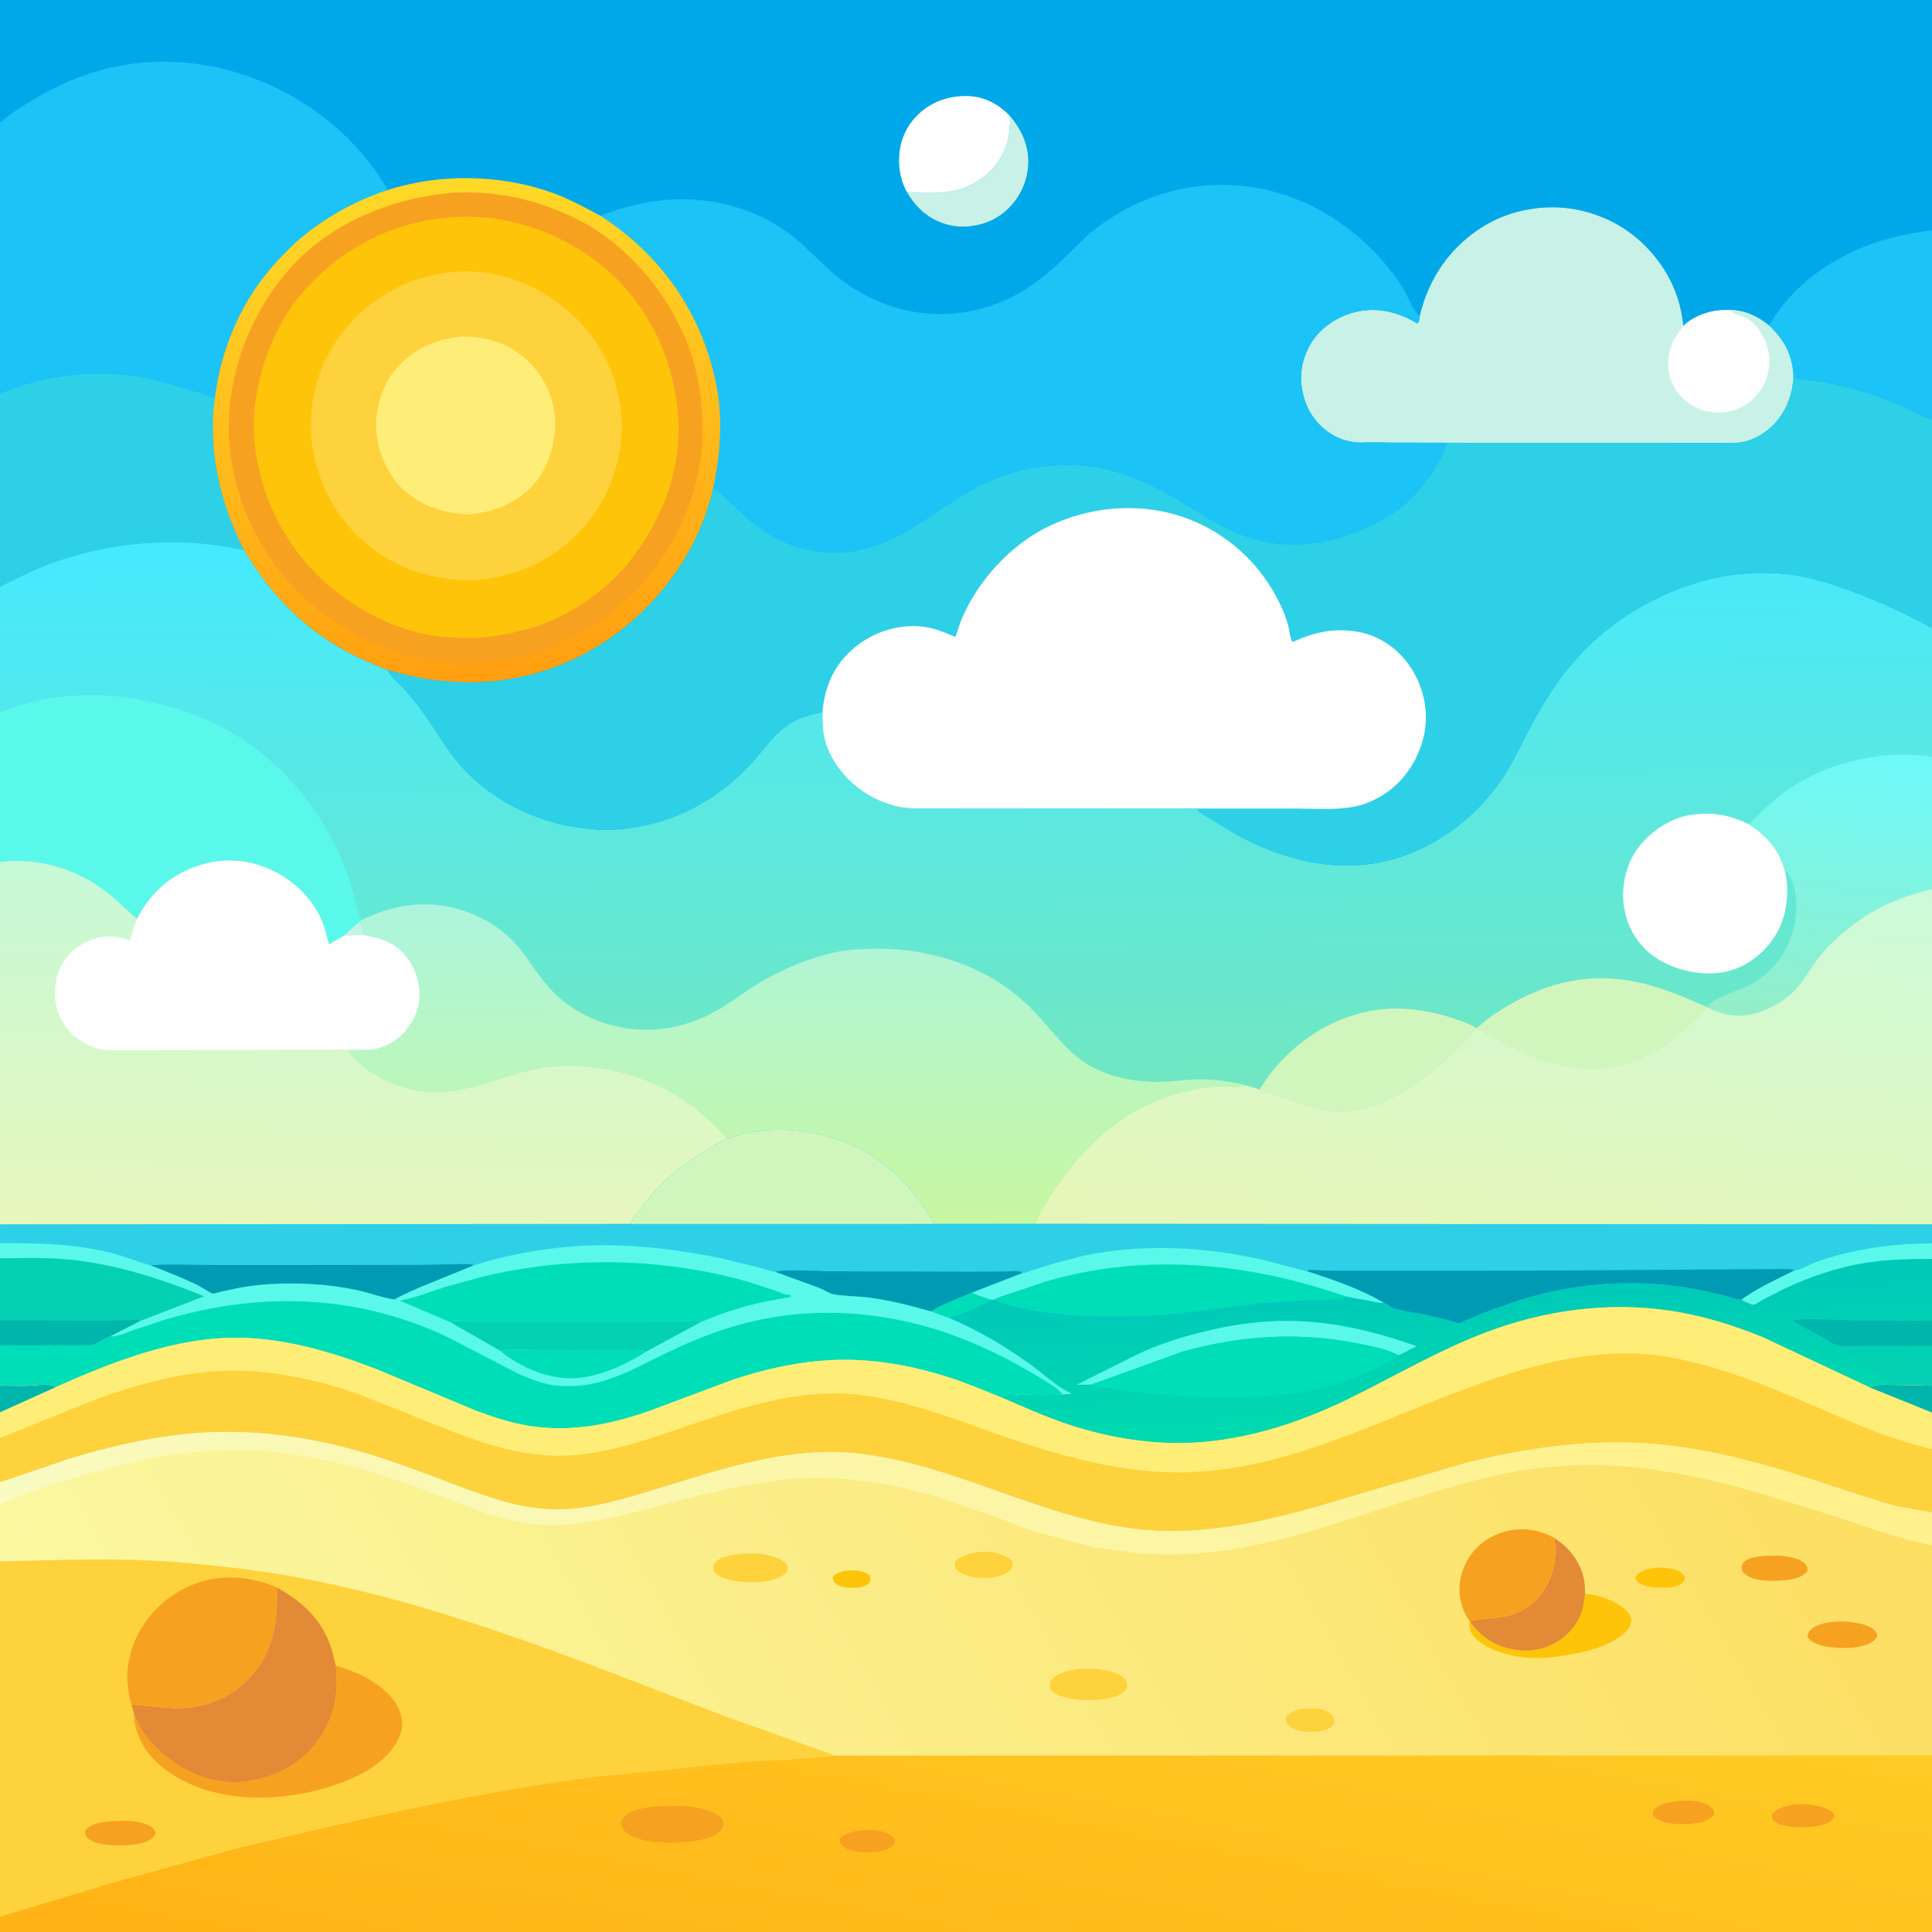 <svg version="1.1" xmlns="http://www.w3.org/2000/svg" style="display: block;" viewBox="0 0 2048 2048" width="1024" height="1024">
<rect x="0" y="0" width="2048" height="2048" fill="#333333" stroke="none"/>
<defs>
	<linearGradient id="Gradient1" gradientUnits="userSpaceOnUse" x1="1030.52" y1="1156.76" x2="1021.2" y2="562.661">
		<stop class="stop0" offset="0" stop-opacity="1" stop-color="rgb(113,231,193)"/>
		<stop class="stop1" offset="1" stop-opacity="1" stop-color="rgb(69,233,255)"/>
	</linearGradient>
	<linearGradient id="Gradient2" gradientUnits="userSpaceOnUse" x1="1920.31" y1="1084.86" x2="1954.99" y2="791.935">
		<stop class="stop0" offset="0" stop-opacity="1" stop-color="rgb(148,238,199)"/>
		<stop class="stop1" offset="1" stop-opacity="1" stop-color="rgb(108,249,250)"/>
	</linearGradient>
	<linearGradient id="Gradient3" gradientUnits="userSpaceOnUse" x1="841.844" y1="1297.06" x2="839.073" y2="956.75">
		<stop class="stop0" offset="0" stop-opacity="1" stop-color="rgb(200,247,161)"/>
		<stop class="stop1" offset="1" stop-opacity="1" stop-color="rgb(172,245,221)"/>
	</linearGradient>
	<linearGradient id="Gradient4" gradientUnits="userSpaceOnUse" x1="1569.45" y1="1338.33" x2="1609.58" y2="903.627">
		<stop class="stop0" offset="0" stop-opacity="1" stop-color="rgb(231,246,183)"/>
		<stop class="stop1" offset="1" stop-opacity="1" stop-color="rgb(204,250,218)"/>
	</linearGradient>
	<linearGradient id="Gradient5" gradientUnits="userSpaceOnUse" x1="379.957" y1="1301.38" x2="386.36" y2="919.898">
		<stop class="stop0" offset="0" stop-opacity="1" stop-color="rgb(231,247,189)"/>
		<stop class="stop1" offset="1" stop-opacity="1" stop-color="rgb(198,249,215)"/>
	</linearGradient>
	<linearGradient id="Gradient6" gradientUnits="userSpaceOnUse" x1="1536.19" y1="1513.71" x2="1528.47" y2="1355.68">
		<stop class="stop0" offset="0" stop-opacity="1" stop-color="rgb(0,218,174)"/>
		<stop class="stop1" offset="1" stop-opacity="1" stop-color="rgb(0,200,185)"/>
	</linearGradient>
	<linearGradient id="Gradient7" gradientUnits="userSpaceOnUse" x1="1829.15" y1="1262.95" x2="287.254" y2="2151.48">
		<stop class="stop0" offset="0" stop-opacity="1" stop-color="rgb(252,222,97)"/>
		<stop class="stop1" offset="1" stop-opacity="1" stop-color="rgb(251,248,161)"/>
	</linearGradient>
	<linearGradient id="Gradient8" gradientUnits="userSpaceOnUse" x1="1109.17" y1="1320.04" x2="942.24" y2="1875.28">
		<stop class="stop0" offset="0" stop-opacity="1" stop-color="rgb(255,240,138)"/>
		<stop class="stop1" offset="1" stop-opacity="1" stop-color="rgb(249,251,195)"/>
	</linearGradient>
	<linearGradient id="Gradient9" gradientUnits="userSpaceOnUse" x1="985.84" y1="2236.21" x2="1092.71" y2="1679.42">
		<stop class="stop0" offset="0" stop-opacity="1" stop-color="rgb(255,178,21)"/>
		<stop class="stop1" offset="1" stop-opacity="1" stop-color="rgb(255,203,37)"/>
	</linearGradient>
	<linearGradient id="Gradient10" gradientUnits="userSpaceOnUse" x1="518.872" y1="720.477" x2="469.646" y2="190.847">
		<stop class="stop0" offset="0" stop-opacity="1" stop-color="rgb(255,159,16)"/>
		<stop class="stop1" offset="1" stop-opacity="1" stop-color="rgb(255,217,39)"/>
	</linearGradient>
</defs>
<path transform="translate(0,0)" fill="url(#Gradient1)" d="M -0 129.943 L 0 -0 L 2048 0 L 2048 244.294 L 2048 444.986 L 2048 665.719 L 2048 801.946 L 2048 942.071 L 2048 1297.84 L 2048 1318.05 L 2048 1334.5 L 2048 1400.24 L 2048 1426.54 L 2048 1468.93 L 2048 1497.33 L 2048 1536.28 L 2048 1603.07 L 2048 1637.77 L 2048 1860.84 L 2048 2048 L -0 2048 L -0 2031.68 L 0 1655.18 L 0 1594.24 L 0 1571.31 L 0 1524.38 L -0 1497.09 L -0 1468.62 L 0 1426.19 L 0 1399.78 L 0 1333.8 L 0 1317.77 L -0 1297.92 L 0 913.721 L 0 755.215 L -0 622.145 L 0 417.133 L -0 263.759 L -0 129.943 z"/>
<path transform="translate(0,0)" fill="rgb(209,246,189)" d="M 1335.16 1154.89 L 1335.44 1154.37 C 1361.06 1113.45 1400.3 1083.5 1447.79 1072.63 C 1478.05 1065.7 1511.34 1069.68 1540.52 1079.46 C 1548.87 1082.26 1557.81 1085.28 1565.28 1089.98 C 1537.92 1120 1507.46 1149.18 1470.22 1166.4 C 1456.58 1172.71 1441.95 1177.59 1426.83 1178.26 C 1402.06 1179.35 1381.77 1170.61 1358.8 1162.72 C 1351.07 1160.07 1342.63 1158.01 1335.16 1154.89 z"/>
<path transform="translate(0,0)" fill="rgb(253,254,253)" d="M 1892.4 924.78 C 1894.95 935.722 1895.03 946.714 1893.65 957.812 C 1890.71 981.442 1878.88 1001.42 1859.93 1015.8 C 1841.78 1029.55 1821.41 1033.91 1799 1031.06 C 1783.2 1029.05 1768.04 1023.77 1754.72 1014.92 C 1739.17 1004.6 1726.82 986.646 1722.98 968.375 L 1722.6 966.5 L 1721.55 961.382 C 1718.17 940.526 1723.4 916.807 1735.78 899.655 C 1748.1 882.573 1770.07 867.256 1791.15 863.977 C 1814.64 860.324 1832.78 863.573 1854.08 873.805 C 1872.78 885.677 1886.94 901.832 1892.22 923.917 L 1892.4 924.78 z"/>
<path transform="translate(0,0)" fill="url(#Gradient2)" d="M 1854.08 873.805 C 1865.35 862.377 1876.41 850.988 1889.32 841.351 C 1933.81 808.145 1993.34 794.294 2048 801.946 L 2048 942.071 C 2026.2 948.048 2004.41 955.012 1984.76 966.453 C 1972.44 973.627 1961.21 982.601 1950.29 991.712 C 1941.89 998.718 1933.74 1007.31 1927.13 1016 C 1919.62 1025.86 1913.41 1037.01 1905.52 1046.45 C 1892.59 1061.92 1870.18 1073.68 1850.25 1076.22 C 1835 1078.17 1824.03 1073.96 1810.23 1068.25 L 1809 1067.53 C 1816.06 1059.66 1827.35 1055.45 1836.94 1051.67 C 1847.51 1047.51 1858.45 1042.99 1867.5 1035.99 C 1887.84 1020.23 1900.44 997.94 1903.51 972.464 C 1904.92 960.748 1904.46 947.548 1900.51 936.401 C 1899.6 933.857 1898.57 930.389 1896.79 928.383 C 1895.63 927.081 1895.13 926.316 1894.64 924.603 L 1894.41 923.661 L 1892.4 924.78 L 1892.22 923.917 C 1886.94 901.832 1872.78 885.677 1854.08 873.805 z"/>
<path transform="translate(0,0)" fill="rgb(45,208,231)" d="M 0 417.133 C 48.805 396.692 100.614 390.833 152.802 400.402 C 165.169 402.669 177.465 406.366 189.516 409.905 C 201.555 413.439 214.466 416.642 226.021 421.491 L 227.629 422.179 C 220.432 478.489 233.124 533.303 258.885 583.501 C 189.529 567.522 113.919 574.164 47.674 599.8 C 31.159 606.191 15.828 614.325 -0 622.145 L 0 417.133 z"/>
<path transform="translate(0,0)" fill="rgb(90,248,235)" d="M 0 755.215 C 10.647 750.163 22.566 747.082 33.967 744.25 C 90.119 730.304 148.976 736.932 203.013 756.5 C 272.852 781.791 328.152 837.011 359 904 C 365.577 918.284 370.724 932.942 374.976 948.071 C 377.492 957.024 379.276 967.078 382.869 975.58 L 381.75 977.047 C 382.719 981.004 384.454 986.965 384.242 991.04 L 364.695 991.973 L 348.57 1001.14 L 344.324 984.793 C 336.446 958.744 316.406 937.144 292.615 924.671 C 267.59 911.552 239.209 908.426 212.113 917.045 C 181.459 926.795 159.846 945.682 145.165 974.207 L 116.986 948.5 C 82.949 921.61 43.237 908.653 0 913.721 L 0 755.215 z"/>
<path transform="translate(0,0)" fill="rgb(200,242,232)" d="M 381.75 977.047 C 382.719 981.004 384.454 986.965 384.242 991.04 L 364.695 991.973 C 369.737 986.344 375.761 981.627 381.75 977.047 z"/>
<path transform="translate(0,0)" fill="url(#Gradient3)" d="M 382.869 975.58 C 410.693 961.428 441.999 954.977 473 960.671 C 507.011 966.919 537.046 984.984 556.956 1013.41 C 571.137 1033.65 582.842 1051.65 603.537 1066.05 C 634.589 1087.67 673.752 1096.08 710.95 1089.22 C 728.944 1085.9 746.556 1079.13 762.286 1069.81 C 779.027 1059.91 794.093 1047.72 811.206 1038.26 C 835.069 1025.07 860.221 1014.67 887 1009.1 C 898.791 1006.65 911.952 1006.01 924 1005.73 C 972.976 1004.57 1023.01 1016.93 1063.79 1044.64 C 1079.04 1055.01 1092.12 1067.3 1104.37 1081.03 C 1118.34 1096.69 1129.52 1111.6 1146.8 1124.16 C 1171.27 1141.93 1204.95 1147.94 1234.5 1146.72 C 1245.8 1146.26 1257.02 1144.48 1268.35 1144.28 C 1286.18 1143.96 1303.85 1146.09 1321.08 1150.59 C 1318.83 1150.73 1317.32 1150.89 1315.13 1151.53 C 1309.73 1153.12 1302.18 1151.11 1296.43 1151.28 C 1286.37 1151.58 1276.33 1152.61 1266.48 1154.65 C 1244.58 1159.18 1222.79 1166.64 1203.31 1177.73 C 1161.2 1201.72 1128.02 1241.45 1104.26 1283.05 L 1097.21 1297.28 L 990.561 1297.36 C 986.85 1290.04 981.682 1282.98 976.92 1276.31 C 957.315 1248.87 932.613 1226.62 901.385 1213.21 C 862.555 1196.52 811.865 1191.18 771.877 1207.22 L 771.226 1206.96 C 756.633 1191.59 741.697 1177.27 723.967 1165.5 C 676.184 1133.77 611.364 1121.06 555.625 1135.81 C 517.673 1145.86 484.247 1162.65 443.531 1156.08 C 415.958 1151.63 384.859 1136.06 368.408 1112.98 L 392.5 1112.72 C 408.3 1111.23 422.206 1102.56 431.952 1090.3 C 441.14 1078.74 446.287 1062.43 444.358 1047.74 L 444.116 1046 C 442.687 1035.35 438.959 1025.45 432.784 1016.62 C 420.733 999.391 403.886 994.265 384.242 991.04 C 384.454 986.965 382.719 981.004 381.75 977.047 L 382.869 975.58 z"/>
<path transform="translate(0,0)" fill="url(#Gradient4)" d="M 2048 942.071 L 2048 1297.84 L 1097.21 1297.28 L 1104.26 1283.05 C 1128.02 1241.45 1161.2 1201.72 1203.31 1177.73 C 1222.79 1166.64 1244.58 1159.18 1266.48 1154.65 C 1276.33 1152.61 1286.37 1151.58 1296.43 1151.28 C 1302.18 1151.11 1309.73 1153.12 1315.13 1151.53 C 1317.32 1150.89 1318.83 1150.73 1321.08 1150.59 L 1335.16 1154.89 C 1342.63 1158.01 1351.07 1160.07 1358.8 1162.72 C 1381.77 1170.61 1402.06 1179.35 1426.83 1178.26 C 1441.95 1177.59 1456.58 1172.71 1470.22 1166.4 C 1507.46 1149.18 1537.92 1120 1565.28 1089.98 L 1565.65 1089.96 C 1584.25 1072.57 1611.36 1057.69 1635 1048.7 C 1665.67 1037.03 1697.17 1034.51 1729.5 1040.06 C 1756.04 1044.61 1784.49 1056.5 1809 1067.53 L 1810.23 1068.25 C 1824.03 1073.96 1835 1078.17 1850.25 1076.22 C 1870.18 1073.68 1892.59 1061.92 1905.52 1046.45 C 1913.41 1037.01 1919.62 1025.86 1927.13 1016 C 1933.74 1007.31 1941.89 998.718 1950.29 991.712 C 1961.21 982.601 1972.44 973.627 1984.76 966.453 C 2004.41 955.012 2026.2 948.048 2048 942.071 z"/>
<path transform="translate(0,0)" fill="rgb(209,246,189)" d="M 1565.65 1089.96 C 1584.25 1072.57 1611.36 1057.69 1635 1048.7 C 1665.67 1037.03 1697.17 1034.51 1729.5 1040.06 C 1756.04 1044.61 1784.49 1056.5 1809 1067.53 L 1810.23 1068.25 C 1796.49 1081.85 1782.12 1096.34 1766.28 1107.46 C 1742.87 1123.89 1715.56 1133.28 1686.91 1133.11 C 1653.38 1132.92 1622.43 1121.61 1593.16 1106 C 1583.96 1101.1 1574.13 1096.04 1565.65 1089.96 z"/>
<path transform="translate(0,0)" fill="url(#Gradient5)" d="M 145.165 974.207 C 159.846 945.682 181.459 926.795 212.113 917.045 C 239.209 908.426 267.59 911.552 292.615 924.671 C 316.406 937.144 336.446 958.744 344.324 984.793 L 348.57 1001.14 L 364.695 991.973 L 384.242 991.04 C 403.886 994.265 420.733 999.391 432.784 1016.62 C 438.959 1025.45 442.687 1035.35 444.116 1046 L 444.358 1047.74 C 446.287 1062.43 441.14 1078.74 431.952 1090.3 C 422.206 1102.56 408.3 1111.23 392.5 1112.72 L 368.408 1112.98 C 384.859 1136.06 415.958 1151.63 443.531 1156.08 C 484.247 1162.65 517.673 1145.86 555.625 1135.81 C 611.364 1121.06 676.184 1133.77 723.967 1165.5 C 741.697 1177.27 756.633 1191.59 771.226 1206.96 C 735.044 1224.9 704.626 1247.26 680.222 1279.69 C 676.293 1284.91 670.709 1291.22 668.587 1297.4 L -0 1297.92 L 0 913.721 C 43.237 908.653 82.949 921.61 116.986 948.5 L 145.165 974.207 z"/>
<path transform="translate(0,0)" fill="rgb(253,254,253)" d="M 145.165 974.207 C 159.846 945.682 181.459 926.795 212.113 917.045 C 239.209 908.426 267.59 911.552 292.615 924.671 C 316.406 937.144 336.446 958.744 344.324 984.793 L 348.57 1001.14 L 364.695 991.973 L 384.242 991.04 C 403.886 994.265 420.733 999.391 432.784 1016.62 C 438.959 1025.45 442.687 1035.35 444.116 1046 L 444.358 1047.74 C 446.287 1062.43 441.14 1078.74 431.952 1090.3 C 422.206 1102.56 408.3 1111.23 392.5 1112.72 L 368.408 1112.98 C 361.342 1112.3 353.596 1112.89 346.465 1112.89 L 305.141 1112.93 L 169.244 1113.16 L 132.004 1113.21 C 124.659 1113.21 116.772 1113.69 109.5 1112.65 C 101.31 1111.48 93.099 1108.1 86.124 1103.71 L 85 1102.99 C 79.782 1099.75 74.307 1094.6 70.555 1089.74 C 59.362 1075.24 56.531 1058.81 59.164 1041 C 61.149 1027.58 69.284 1013.1 80.478 1005.23 L 82.014 1004.18 C 85.643 1001.66 89.157 999.462 93.207 997.696 C 107.096 991.637 122.31 990.855 136.435 996.544 L 138.017 997.189 C 139.872 989.329 142.025 981.666 145.165 974.207 z"/>
<path transform="translate(0,0)" fill="rgb(45,208,231)" d="M 771.877 1207.22 C 811.865 1191.18 862.555 1196.52 901.385 1213.21 C 932.613 1226.62 957.315 1248.87 976.92 1276.31 C 981.682 1282.98 986.85 1290.04 990.561 1297.36 L 1097.21 1297.28 L 2048 1297.84 L 2048 1318.05 L 2048 1334.5 L 2048 1400.24 L 2048 1426.54 L 2048 1468.93 L 2048 1497.33 L 2048 1536.28 L 2048 1603.07 C 2043.62 1601.74 2039.54 1601.56 2035.07 1600.85 L 2032.5 1600.49 L 2013.07 1596.85 C 2011.53 1596.64 2010.35 1596.44 2008.84 1595.98 C 2003.88 1594.46 1998.67 1593.68 1993.84 1591.74 C 1987.77 1589.3 1981.36 1587.87 1975.14 1585.83 L 1921.62 1568.34 C 1861 1548.4 1798.76 1532.12 1734.64 1529.27 C 1674.64 1526.6 1612.09 1536.08 1553.94 1550.6 L 1436.5 1584.99 C 1371.73 1604.7 1304.61 1624.03 1236.25 1622.89 C 1122.47 1620.99 1024.07 1554.44 912.54 1541.08 C 835.182 1531.81 761.933 1558.44 689.062 1580.49 C 658.494 1589.73 627.455 1599.06 595.281 1599.93 C 547.589 1601.22 505.739 1582.4 461.981 1566.18 C 434.232 1555.89 406.243 1545.43 377.717 1537.5 C 325.72 1523.04 271.653 1515.58 217.659 1518.49 C 169.24 1521.11 120.752 1532.15 74.407 1546.05 L 0 1571.31 L 0 1524.38 L -0 1497.09 L -0 1468.62 L 0 1426.19 L 0 1399.78 L 0 1333.8 L 0 1317.77 L -0 1297.92 L 668.587 1297.4 C 670.709 1291.22 676.293 1284.91 680.222 1279.69 C 704.626 1247.26 735.044 1224.9 771.226 1206.96 L 771.877 1207.22 z"/>
<path transform="translate(0,0)" fill="rgb(0,155,178)" d="M 822.128 1348.42 C 827.239 1345.01 869.563 1347.49 878.991 1347.61 L 1029.29 1348.04 L 1065.66 1347.84 C 1070.13 1347.79 1076.19 1346.91 1080.5 1347.73 C 1082.01 1348.02 1082.85 1348.63 1084.09 1349.46 L 1029.98 1370.44 C 1015.9 1376.31 999.862 1382.24 986.907 1390.19 C 965.174 1384.06 943.491 1378.37 921.032 1375.51 C 908.639 1373.93 895.097 1374.23 883 1371.93 C 878.73 1371.12 873.348 1367.25 868.995 1365.53 L 822.128 1348.42 z"/>
<path transform="translate(0,0)" fill="rgb(0,155,178)" d="M 1385.15 1347.54 L 1386.22 1346.91 C 1389.88 1345.46 1399.89 1346.85 1404.06 1346.9 L 1456.79 1347.07 L 1640.36 1346.89 L 1892.11 1345.19 C 1895.84 1345.22 1898.76 1345.06 1902.18 1346.73 C 1883.03 1356.32 1863.34 1365.21 1845.88 1377.78 C 1840.09 1377.86 1834.49 1375.27 1828.94 1373.75 L 1802.79 1367.64 C 1765.39 1360.18 1723.82 1358.35 1685.92 1362.55 C 1660.15 1365.4 1634.47 1370.79 1609.75 1378.64 L 1580.14 1388.96 L 1553.33 1399.91 C 1552.02 1400.45 1547.48 1402.84 1546.25 1402.77 C 1543.81 1402.61 1539.99 1400.74 1537.5 1400.05 L 1513.1 1394.26 C 1501.61 1391.65 1489.5 1390.4 1478.19 1387.34 C 1473.77 1386.15 1470.66 1382.25 1466.81 1381.06 C 1442.2 1366.48 1412.39 1356.21 1385.15 1347.54 z"/>
<path transform="translate(0,0)" fill="rgb(0,222,184)" d="M 1084.09 1349.46 C 1086.01 1349.61 1090.45 1347.69 1092.44 1347.08 L 1117.75 1339.13 L 1148.31 1331.16 C 1210.36 1318.1 1274.79 1321.31 1336.5 1334.94 L 1385.15 1347.54 C 1412.39 1356.21 1442.2 1366.48 1466.81 1381.06 C 1461.9 1381.91 1456.34 1379.84 1451.5 1378.91 C 1444.17 1377.5 1436.78 1376.65 1429.52 1374.88 C 1414.87 1378.21 1401.3 1377.5 1386.38 1378.07 L 1337.47 1381.38 L 1252.7 1391.83 C 1223.28 1395.06 1193.57 1396.02 1164 1395.29 C 1137.69 1394.64 1111.73 1393.06 1086 1387.13 C 1075.61 1384.73 1063.29 1382.68 1053.87 1377.6 L 1050.9 1377.9 C 1043.76 1375.78 1036.7 1373.72 1029.98 1370.44 L 1084.09 1349.46 z"/>
<path transform="translate(0,0)" fill="rgb(90,248,235)" d="M 1084.09 1349.46 C 1086.01 1349.61 1090.45 1347.69 1092.44 1347.08 L 1117.75 1339.13 L 1148.31 1331.16 C 1210.36 1318.1 1274.79 1321.31 1336.5 1334.94 L 1385.15 1347.54 C 1412.39 1356.21 1442.2 1366.48 1466.81 1381.06 C 1461.9 1381.91 1456.34 1379.84 1451.5 1378.91 C 1444.17 1377.5 1436.78 1376.65 1429.52 1374.88 C 1406.29 1367.62 1383.19 1360.13 1359.44 1354.69 C 1276.41 1335.68 1190.09 1334.25 1107.95 1358.69 L 1069.9 1371.41 C 1065.29 1373.1 1060.23 1374.4 1055.83 1376.52 L 1053.87 1377.6 L 1050.9 1377.9 C 1043.76 1375.78 1036.7 1373.72 1029.98 1370.44 L 1084.09 1349.46 z"/>
<path transform="translate(0,0)" fill="rgb(209,246,189)" d="M 771.877 1207.22 C 811.865 1191.18 862.555 1196.52 901.385 1213.21 C 932.613 1226.62 957.315 1248.87 976.92 1276.31 C 981.682 1282.98 986.85 1290.04 990.561 1297.36 L 831.086 1297.4 L 668.587 1297.4 C 670.709 1291.22 676.293 1284.91 680.222 1279.69 C 704.626 1247.26 735.044 1224.9 771.226 1206.96 L 771.877 1207.22 z"/>
<path transform="translate(0,0)" fill="url(#Gradient6)" d="M 1902.18 1346.73 C 1907.04 1346.92 1918.22 1340.33 1923.05 1338.5 C 1933.99 1334.36 1945.19 1331.13 1956.55 1328.4 C 1987.23 1321.03 2016.49 1317.89 2048 1318.05 L 2048 1334.5 L 2048 1400.24 L 2048 1426.54 L 2048 1468.93 L 2007.25 1468.11 C 1999.28 1468.23 1988.86 1466.72 1982.05 1470.76 L 1869.5 1417.9 C 1837.52 1404.74 1803.72 1394.3 1769.44 1389.3 C 1703.88 1379.74 1636.86 1389.01 1575.17 1412.4 C 1526.63 1430.8 1481.52 1457.13 1435.16 1480.18 C 1384.68 1505.28 1330.23 1524.26 1273.69 1528.72 C 1225.89 1532.49 1178.24 1525.04 1132.86 1510.17 C 1108.73 1502.26 1085.17 1491.45 1061.81 1481.48 C 1062.93 1480.71 1064.79 1479 1066.01 1478.59 C 1070.58 1477.07 1079.05 1478.27 1084.04 1478.36 C 1098.06 1478.62 1112.11 1479.29 1126.09 1478.05 L 1135.5 1477.61 L 1135.11 1476.87 C 1119.71 1469.65 1105.63 1456.02 1091.76 1446.03 C 1064.5 1426.39 1037.13 1410.43 1006.25 1397.2 L 986.907 1390.19 C 999.862 1382.24 1015.9 1376.31 1029.98 1370.44 C 1036.7 1373.72 1043.76 1375.78 1050.9 1377.9 L 1053.87 1377.6 C 1063.29 1382.68 1075.61 1384.73 1086 1387.13 C 1111.73 1393.06 1137.69 1394.64 1164 1395.29 C 1193.57 1396.02 1223.28 1395.06 1252.7 1391.83 L 1337.47 1381.38 L 1386.38 1378.07 C 1401.3 1377.5 1414.87 1378.21 1429.52 1374.88 C 1436.78 1376.65 1444.17 1377.5 1451.5 1378.91 C 1456.34 1379.84 1461.9 1381.91 1466.81 1381.06 C 1470.66 1382.25 1473.77 1386.15 1478.19 1387.34 C 1489.5 1390.4 1501.61 1391.65 1513.1 1394.26 L 1537.5 1400.05 C 1539.99 1400.74 1543.81 1402.61 1546.25 1402.77 C 1547.48 1402.84 1552.02 1400.45 1553.33 1399.91 L 1580.14 1388.96 L 1609.75 1378.64 C 1634.47 1370.79 1660.15 1365.4 1685.92 1362.55 C 1723.82 1358.35 1765.39 1360.18 1802.79 1367.64 L 1828.94 1373.75 C 1834.49 1375.27 1840.09 1377.86 1845.88 1377.78 C 1863.34 1365.21 1883.03 1356.32 1902.18 1346.73 z"/>
<path transform="translate(0,0)" fill="rgb(0,222,184)" d="M 986.907 1390.19 C 999.862 1382.24 1015.9 1376.31 1029.98 1370.44 C 1036.7 1373.72 1043.76 1375.78 1050.9 1377.9 C 1037.28 1385.54 1022.5 1392.33 1007.56 1396.57 L 1006.25 1397.2 L 986.907 1390.19 z"/>
<path transform="translate(0,0)" fill="rgb(90,248,235)" d="M 1902.18 1346.73 C 1907.04 1346.92 1918.22 1340.33 1923.05 1338.5 C 1933.99 1334.36 1945.19 1331.13 1956.55 1328.4 C 1987.23 1321.03 2016.49 1317.89 2048 1318.05 L 2048 1334.5 C 2025.14 1334.65 2002.67 1334.9 1980 1338.32 C 1948.91 1343.01 1918.38 1353.26 1890.09 1366.82 L 1868.75 1377.7 C 1866.56 1378.94 1861.07 1382.84 1858.73 1383.07 C 1856.52 1383.28 1847.85 1378.96 1845.88 1377.78 C 1863.34 1365.21 1883.03 1356.32 1902.18 1346.73 z"/>
<path transform="translate(0,0)" fill="rgb(90,248,235)" d="M 1156.77 1467.77 L 1141.26 1467.9 L 1205 1435.96 C 1227.35 1425.22 1251.67 1417.59 1275.71 1411.66 C 1305.79 1404.24 1335.84 1399.87 1366.87 1400.19 C 1413.7 1400.68 1457.96 1411.6 1501.88 1427.03 L 1482.38 1436.72 C 1470.85 1430.21 1455.94 1427.58 1443 1424.88 C 1379.01 1411.54 1316.99 1415.31 1254.22 1432.57 L 1156.77 1467.77 z"/>
<path transform="translate(0,0)" fill="rgb(0,181,172)" d="M 1951.92 1426.76 C 1946.96 1427.28 1936.7 1420.22 1932.19 1417.72 L 1899.89 1400.11 C 1918.6 1396.87 1940.67 1399.29 1959.72 1399.61 L 2048 1400.24 L 2048 1426.54 L 2048 1468.93 L 2007.25 1468.11 L 2006.06 1466.87 L 1951.92 1426.76 z"/>
<path transform="translate(0,0)" fill="rgb(4,208,179)" d="M 1951.92 1426.76 L 2048 1426.54 L 2048 1468.93 L 2007.25 1468.11 L 2006.06 1466.87 L 1951.92 1426.76 z"/>
<path transform="translate(0,0)" fill="rgb(0,222,184)" d="M 1156.77 1467.77 L 1254.22 1432.57 C 1316.99 1415.31 1379.01 1411.54 1443 1424.88 C 1455.94 1427.58 1470.85 1430.21 1482.38 1436.72 C 1473.26 1443.75 1462.55 1448.52 1452.13 1453.32 C 1440.25 1458.8 1428.06 1464.09 1415.5 1467.83 C 1376.95 1479.33 1337.17 1481.03 1297.24 1480.99 C 1266.05 1480.97 1234.43 1479.49 1203.48 1475.49 L 1171.8 1470.82 C 1167.14 1470.16 1160.88 1470.11 1156.77 1467.77 z"/>
<path transform="translate(0,0)" fill="rgb(90,248,235)" d="M 0 1317.77 C 40.48 1317.65 79.952 1318.34 119.418 1328.54 C 133.214 1332.11 146.318 1337.55 159.94 1341.49 C 163.324 1339.32 223.611 1341.02 233.324 1341.01 L 440.973 1340.76 L 480.427 1340.18 C 486.277 1340.07 493.623 1339.17 499.332 1340.21 C 500.719 1340.46 500.662 1340.61 501.931 1341.41 C 544.813 1328.07 590.056 1320.59 635.019 1320.02 C 677.607 1319.47 720.319 1325.01 762.022 1333.27 L 803.92 1343.5 C 809.962 1345.08 815.965 1347.47 822.128 1348.42 L 868.995 1365.53 C 873.348 1367.25 878.73 1371.12 883 1371.93 C 895.097 1374.23 908.639 1373.93 921.032 1375.51 C 943.491 1378.37 965.174 1384.06 986.907 1390.19 L 1006.25 1397.2 C 1037.13 1410.43 1064.5 1426.39 1091.76 1446.03 C 1105.63 1456.02 1119.71 1469.65 1135.11 1476.87 L 1135.5 1477.61 L 1126.09 1478.05 C 1112.11 1479.29 1098.06 1478.62 1084.04 1478.36 C 1079.05 1478.27 1070.58 1477.07 1066.01 1478.59 C 1064.79 1479 1062.93 1480.71 1061.81 1481.48 C 1043.58 1474.16 1025.45 1466.41 1006.75 1460.37 C 970.637 1448.69 932.739 1441.32 894.681 1441.45 C 854.464 1441.6 814.501 1450.07 776.461 1462.72 L 688.699 1495.55 C 647.722 1509.96 606.95 1518.15 563.5 1511.9 C 543.455 1509.02 524.402 1502.72 505.468 1495.77 L 398.842 1451.29 C 353.184 1433.61 302.526 1418.64 253.242 1418.09 C 185.626 1417.35 119.837 1443.51 59.06 1470.43 L 57.758 1469.78 C 52.989 1467.21 47.568 1468 42.263 1468.08 C 28.869 1469.6 13.492 1469.22 -0 1468.62 L 0 1426.19 L 0 1399.78 L 0 1333.8 L 0 1317.77 z"/>
<path transform="translate(0,0)" fill="rgb(0,222,184)" d="M 529.79 1431.65 C 540.962 1430.07 553.005 1430.94 564.291 1430.98 L 623.089 1431.23 L 663 1431.17 C 669.843 1431.17 678.761 1430.22 685.144 1432.63 L 685.071 1432.73 C 664.697 1446.09 637.823 1458.13 613.422 1460.63 C 584.203 1463.62 552.141 1450.16 529.79 1431.65 z"/>
<path transform="translate(0,0)" fill="rgb(4,208,179)" d="M 477.226 1401.49 C 480.151 1399.65 486.025 1400.84 489.5 1400.89 L 523.968 1401.04 L 680.103 1400.94 L 721 1400.66 C 726.674 1400.58 733.96 1399.55 739.5 1400.32 C 740.923 1400.52 740.976 1400.67 742.14 1401.14 L 742.965 1401.45 L 685.144 1432.63 C 678.761 1430.22 669.843 1431.17 663 1431.17 L 623.089 1431.23 L 564.291 1430.98 C 553.005 1430.94 540.962 1430.07 529.79 1431.65 L 477.226 1401.49 z"/>
<path transform="translate(0,0)" fill="rgb(0,155,178)" d="M 159.94 1341.49 C 163.324 1339.32 223.611 1341.02 233.324 1341.01 L 440.973 1340.76 L 480.427 1340.18 C 486.277 1340.07 493.623 1339.17 499.332 1340.21 C 500.719 1340.46 500.662 1340.61 501.931 1341.41 L 444.779 1364.69 C 435.761 1368.77 426.67 1372.49 418.077 1377.45 C 405.159 1375.71 391.553 1370.37 378.586 1367.57 C 349.502 1361.28 317.758 1359.52 288.052 1361.08 C 275.22 1361.76 262.116 1363.36 249.531 1365.92 L 232.785 1369.56 C 230.926 1370 227.788 1371.2 225.974 1371.19 C 223.442 1371.19 212.91 1363.91 209.91 1362.46 C 193.601 1354.59 176.827 1347.98 159.94 1341.49 z"/>
<path transform="translate(0,0)" fill="rgb(4,208,179)" d="M 0 1333.8 C 21.96 1333.79 44.409 1332.91 66.299 1334.57 C 117.283 1338.44 169.327 1354.87 216.413 1374.12 L 148.159 1400.44 L 116.742 1416.49 L 115.579 1416.88 C 109.698 1419.1 104.115 1424.14 98.076 1425.63 C 94.58 1426.49 89.967 1426.02 86.326 1426.05 L 59.577 1426.18 C 55.95 1426.19 51.087 1425.59 47.581 1426.22 L 0 1426.19 L 0 1399.78 L 0 1333.8 z"/>
<path transform="translate(0,0)" fill="rgb(0,181,172)" d="M 0 1399.78 L 115.618 1400 L 136.959 1399.42 C 139.441 1399.34 143.601 1398.66 145.947 1399.14 C 146.785 1399.31 147.422 1400.01 148.159 1400.44 L 116.742 1416.49 L 115.579 1416.88 C 109.698 1419.1 104.115 1424.14 98.076 1425.63 C 94.58 1426.49 89.967 1426.02 86.326 1426.05 L 59.577 1426.18 C 55.95 1426.19 51.087 1425.59 47.581 1426.22 L 0 1426.19 L 0 1399.78 z"/>
<path transform="translate(0,0)" fill="rgb(0,222,184)" d="M 477.226 1401.49 L 424.065 1378.8 C 440.31 1375.68 455.604 1369.46 471.272 1364.37 L 512.405 1353.11 C 600.763 1332.21 693.443 1332.93 781.406 1355.55 C 796.098 1359.33 810.18 1364.33 824.531 1369.15 C 828.702 1370.56 831.931 1372.77 836.5 1372.51 L 838.799 1374.01 C 837.068 1375.37 833.81 1375.5 831.582 1375.9 L 809.51 1380.07 C 786.556 1384.94 764.508 1392.25 742.965 1401.45 L 742.14 1401.14 C 740.976 1400.67 740.923 1400.52 739.5 1400.32 C 733.96 1399.55 726.674 1400.58 721 1400.66 L 680.103 1400.94 L 523.968 1401.04 L 489.5 1400.89 C 486.025 1400.84 480.151 1399.65 477.226 1401.49 z"/>
<path transform="translate(0,0)" fill="rgb(0,222,184)" d="M 116.742 1416.49 C 124.815 1417.29 135.462 1412.09 143.098 1409.4 L 173.156 1399.47 C 245.95 1377.56 320.003 1372.18 394.412 1389.44 C 421.37 1395.69 448.136 1404.92 473.181 1416.73 L 528.457 1445.36 C 546.779 1455.09 565.046 1464.7 585.728 1468.26 C 592.311 1469.39 599.324 1469.26 606 1469.23 C 642.764 1469.06 676.016 1448.59 708.277 1433.33 C 734.063 1421.13 760.356 1410.35 788 1403.1 C 870.161 1381.56 956.855 1391.29 1034.28 1424.93 C 1058.16 1435.29 1082.27 1447.86 1104.32 1461.68 C 1110.95 1465.83 1120 1470.52 1124.99 1476.63 L 1126.09 1478.05 C 1112.11 1479.29 1098.06 1478.62 1084.04 1478.36 C 1079.05 1478.27 1070.58 1477.07 1066.01 1478.59 C 1064.79 1479 1062.93 1480.71 1061.81 1481.48 C 1043.58 1474.16 1025.45 1466.41 1006.75 1460.37 C 970.637 1448.69 932.739 1441.32 894.681 1441.45 C 854.464 1441.6 814.501 1450.07 776.461 1462.72 L 688.699 1495.55 C 647.722 1509.96 606.95 1518.15 563.5 1511.9 C 543.455 1509.02 524.402 1502.72 505.468 1495.77 L 398.842 1451.29 C 353.184 1433.61 302.526 1418.64 253.242 1418.09 C 185.626 1417.35 119.837 1443.51 59.06 1470.43 L 57.758 1469.78 C 52.989 1467.21 47.568 1468 42.263 1468.08 C 28.869 1469.6 13.492 1469.22 -0 1468.62 L 0 1426.19 L 47.581 1426.22 C 51.087 1425.59 55.95 1426.19 59.577 1426.18 L 86.326 1426.05 C 89.967 1426.02 94.58 1426.49 98.076 1425.63 C 104.115 1424.14 109.698 1419.1 115.579 1416.88 L 116.742 1416.49 z"/>
<path transform="translate(0,0)" fill="rgb(254,210,60)" d="M 1061.81 1481.48 C 1085.17 1491.45 1108.73 1502.26 1132.86 1510.17 C 1178.24 1525.04 1225.89 1532.49 1273.69 1528.72 C 1330.23 1524.26 1384.68 1505.28 1435.16 1480.18 C 1481.52 1457.13 1526.63 1430.8 1575.17 1412.4 C 1636.86 1389.01 1703.88 1379.74 1769.44 1389.3 C 1803.72 1394.3 1837.52 1404.74 1869.5 1417.9 L 1982.05 1470.76 C 1988.86 1466.72 1999.28 1468.23 2007.25 1468.11 L 2048 1468.93 L 2048 1497.33 L 2048 1536.28 L 2048 1603.07 C 2043.62 1601.74 2039.54 1601.56 2035.07 1600.85 L 2032.5 1600.49 L 2013.07 1596.85 C 2011.53 1596.64 2010.35 1596.44 2008.84 1595.98 C 2003.88 1594.46 1998.67 1593.68 1993.84 1591.74 C 1987.77 1589.3 1981.36 1587.87 1975.14 1585.83 L 1921.62 1568.34 C 1861 1548.4 1798.76 1532.12 1734.64 1529.27 C 1674.64 1526.6 1612.09 1536.08 1553.94 1550.6 L 1436.5 1584.99 C 1371.73 1604.7 1304.61 1624.03 1236.25 1622.89 C 1122.47 1620.99 1024.07 1554.44 912.54 1541.08 C 835.182 1531.81 761.933 1558.44 689.062 1580.49 C 658.494 1589.73 627.455 1599.06 595.281 1599.93 C 547.589 1601.22 505.739 1582.4 461.981 1566.18 C 434.232 1555.89 406.243 1545.43 377.717 1537.5 C 325.72 1523.04 271.653 1515.58 217.659 1518.49 C 169.24 1521.11 120.752 1532.15 74.407 1546.05 L 0 1571.31 L 0 1524.38 L -0 1497.09 L -0 1468.62 C 13.492 1469.22 28.869 1469.6 42.263 1468.08 C 47.568 1468 52.989 1467.21 57.758 1469.78 L 59.06 1470.43 C 119.837 1443.51 185.626 1417.35 253.242 1418.09 C 302.526 1418.64 353.184 1433.61 398.842 1451.29 L 505.468 1495.77 C 524.402 1502.72 543.455 1509.02 563.5 1511.9 C 606.95 1518.15 647.722 1509.96 688.699 1495.55 L 776.461 1462.72 C 814.501 1450.07 854.464 1441.6 894.681 1441.45 C 932.739 1441.32 970.637 1448.69 1006.75 1460.37 C 1025.45 1466.41 1043.58 1474.16 1061.81 1481.48 z"/>
<path transform="translate(0,0)" fill="rgb(254,238,120)" d="M 1061.81 1481.48 C 1085.17 1491.45 1108.73 1502.26 1132.86 1510.17 C 1178.24 1525.04 1225.89 1532.49 1273.69 1528.72 C 1330.23 1524.26 1384.68 1505.28 1435.16 1480.18 C 1481.52 1457.13 1526.63 1430.8 1575.17 1412.4 C 1636.86 1389.01 1703.88 1379.74 1769.44 1389.3 C 1803.72 1394.3 1837.52 1404.74 1869.5 1417.9 L 1982.05 1470.76 C 1988.86 1466.72 1999.28 1468.23 2007.25 1468.11 L 2048 1468.93 L 2048 1497.33 L 2048 1536.28 C 2025.23 1530.33 2002.31 1523.5 1980.5 1514.65 C 1924.15 1491.79 1870.46 1465.38 1811.75 1448.5 C 1786.86 1441.34 1761.09 1435.96 1735.13 1434.96 C 1688.05 1433.15 1642.7 1442.88 1598 1456.8 C 1481.59 1493.06 1371.87 1561.62 1246.5 1560.79 C 1179.85 1560.36 1114.83 1540.59 1052.55 1518.53 C 1005.88 1501.99 960.955 1484.61 911.38 1478.68 C 845.149 1470.74 778.961 1494.34 717.189 1515.47 C 679.248 1528.45 639.474 1541.71 599.056 1543.05 C 551.899 1544.62 508.211 1529.2 465.106 1511.72 L 382.307 1478.66 C 335.515 1462.12 284.469 1450.96 234.653 1453.21 C 188.248 1455.32 141.37 1468.7 98.032 1484.69 L 0 1524.38 L -0 1497.09 L -0 1468.62 C 13.492 1469.22 28.869 1469.6 42.263 1468.08 C 47.568 1468 52.989 1467.21 57.758 1469.78 L 59.06 1470.43 C 119.837 1443.51 185.626 1417.35 253.242 1418.09 C 302.526 1418.64 353.184 1433.61 398.842 1451.29 L 505.468 1495.77 C 524.402 1502.72 543.455 1509.02 563.5 1511.9 C 606.95 1518.15 647.722 1509.96 688.699 1495.55 L 776.461 1462.72 C 814.501 1450.07 854.464 1441.6 894.681 1441.45 C 932.739 1441.32 970.637 1448.69 1006.75 1460.37 C 1025.45 1466.41 1043.58 1474.16 1061.81 1481.48 z"/>
<path transform="translate(0,0)" fill="rgb(0,181,172)" d="M 42.263 1468.08 C 47.568 1468 52.989 1467.21 57.758 1469.78 L 59.06 1470.43 L -0 1497.09 L -0 1468.62 C 13.492 1469.22 28.869 1469.6 42.263 1468.08 z"/>
<path transform="translate(0,0)" fill="rgb(0,181,172)" d="M 2007.25 1468.11 L 2048 1468.93 L 2048 1497.33 L 1982.05 1470.76 C 1988.86 1466.72 1999.28 1468.23 2007.25 1468.11 z"/>
<path transform="translate(0,0)" fill="url(#Gradient7)" d="M 0 1571.31 L 74.407 1546.05 C 120.752 1532.15 169.24 1521.11 217.659 1518.49 C 271.653 1515.58 325.72 1523.04 377.717 1537.5 C 406.243 1545.43 434.232 1555.89 461.981 1566.18 C 505.739 1582.4 547.589 1601.22 595.281 1599.93 C 627.455 1599.06 658.494 1589.73 689.062 1580.49 C 761.933 1558.44 835.182 1531.81 912.54 1541.08 C 1024.07 1554.44 1122.47 1620.99 1236.25 1622.89 C 1304.61 1624.03 1371.73 1604.7 1436.5 1584.99 L 1553.94 1550.6 C 1612.09 1536.08 1674.64 1526.6 1734.64 1529.27 C 1798.76 1532.12 1861 1548.4 1921.62 1568.34 L 1975.14 1585.83 C 1981.36 1587.87 1987.77 1589.3 1993.84 1591.74 C 1998.67 1593.68 2003.88 1594.46 2008.84 1595.98 C 2010.35 1596.44 2011.53 1596.64 2013.07 1596.85 L 2032.5 1600.49 L 2035.07 1600.85 C 2039.54 1601.56 2043.62 1601.74 2048 1603.07 L 2048 1637.77 L 2048 1860.84 L 2048 2048 L -0 2048 L -0 2031.68 L 0 1655.18 L 0 1594.24 L 0 1571.31 z"/>
<path transform="translate(0,0)" fill="rgb(254,196,9)" d="M 894.12 1665.28 C 899.869 1664.75 907.299 1664.27 912.887 1665.68 L 914 1665.98 C 917.455 1666.91 919.085 1667.79 921.725 1670.24 C 922.55 1672.98 923.291 1674.24 922.022 1677 C 920.382 1680.56 914.397 1681.99 911.008 1682.93 C 903.933 1683.33 893.627 1683.86 887.5 1679.84 C 884.309 1677.74 883.486 1676.03 882.49 1672.5 C 885.113 1668.18 889.625 1666.92 894.12 1665.28 z"/>
<path transform="translate(0,0)" fill="rgb(254,196,9)" d="M 1753.59 1662.27 C 1758.47 1661.43 1765.31 1661.73 1770.13 1662.66 L 1771.5 1662.94 C 1777.75 1664.14 1781.21 1665.33 1785.5 1670.29 C 1785.97 1673.03 1786.37 1674.02 1784.71 1676.5 C 1781.66 1681.07 1773.61 1682.45 1768.76 1683.23 L 1751.23 1682.66 C 1746 1681.92 1737.45 1679.57 1734.31 1674.9 C 1733.14 1673.16 1733.61 1672.95 1733.91 1671 C 1738.55 1664.73 1746.41 1663.6 1753.59 1662.27 z"/>
<path transform="translate(0,0)" fill="rgb(254,210,60)" d="M 1382.06 1811.23 C 1389.89 1810.94 1399.23 1810.43 1406.38 1814.15 C 1409.56 1815.82 1413.4 1818.83 1414.2 1822.5 C 1414.64 1824.57 1414.24 1826.8 1413.02 1828.46 C 1408.71 1834.37 1401.49 1834.75 1394.82 1835.68 C 1387.76 1836.22 1378.76 1835.56 1372.12 1833.11 C 1368.58 1831.79 1364.71 1828.74 1363.5 1825 C 1362.61 1822.26 1363.17 1821.03 1364.1 1818.5 C 1369.72 1813.78 1375.08 1812.59 1382.06 1811.23 z"/>
<path transform="translate(0,0)" fill="rgb(254,210,60)" d="M 1036.66 1645.24 C 1043.52 1644.68 1050.68 1644.55 1057.32 1646.56 L 1059 1647.1 C 1064.64 1648.87 1068.34 1650.21 1072.57 1654.42 C 1073.58 1658.03 1073.63 1658.86 1072.76 1662.5 C 1065.84 1670.06 1058.99 1671.13 1049.25 1672.6 C 1040.4 1673.16 1031.23 1672.25 1022.82 1669.31 C 1018.81 1667.91 1014.25 1665.51 1012.62 1661.32 C 1011.58 1658.66 1012.34 1656.79 1013.3 1654.3 C 1019.95 1648.58 1028.27 1646.91 1036.66 1645.24 z"/>
<path transform="translate(0,0)" fill="rgb(247,161,33)" d="M 1870.7 1649.37 L 1882 1649.03 C 1891.32 1649.17 1907.34 1650.82 1913.8 1658.19 C 1916.12 1660.84 1916.05 1662.04 1915.99 1665.5 C 1910.03 1672.46 1902.82 1673.5 1894.24 1674.89 C 1881.29 1676.13 1862.1 1677.24 1850.82 1669.43 C 1848.35 1667.73 1846.57 1665.58 1846.12 1662.53 C 1845.83 1660.53 1846.77 1658.23 1848.05 1656.67 C 1853 1650.63 1863.43 1650.15 1870.7 1649.37 z"/>
<path transform="translate(0,0)" fill="rgb(247,161,33)" d="M 1942.12 1719.25 C 1948.78 1718.66 1956.15 1718.63 1962.77 1719.55 L 1964.5 1719.8 C 1971.35 1720.76 1978.03 1722.1 1984 1725.83 C 1987.01 1727.71 1989.31 1730.51 1990.05 1734 C 1989.52 1735.14 1989.03 1736.22 1988.21 1737.19 C 1982.5 1743.91 1971.7 1745.5 1963.45 1746.73 L 1949.81 1746.86 C 1938.93 1746.12 1924.22 1745.06 1916.64 1736.32 C 1916.02 1734.1 1915.72 1732.57 1917.11 1730.5 C 1922.59 1722.34 1933.16 1720.72 1942.12 1719.25 z"/>
<path transform="translate(0,0)" fill="rgb(254,210,60)" d="M 783.679 1647.31 C 793.316 1646.44 804.157 1646.02 813.564 1648.48 L 815.5 1649 L 822.5 1651 C 826.942 1652.52 832.773 1655.1 834.5 1659.92 C 835.455 1662.59 834.82 1664.38 833.755 1666.84 C 826.872 1673.8 817.485 1675.24 808.226 1676.76 C 794.314 1677.91 774.969 1677.63 762.589 1670.71 C 759.653 1669.07 756.637 1667.04 755.958 1663.5 C 755.558 1661.42 756.148 1659.13 757.295 1657.45 C 762.433 1649.89 775.296 1648.7 783.679 1647.31 z"/>
<path transform="translate(0,0)" fill="rgb(254,210,60)" d="M 1143.04 1769.36 C 1149.77 1768.54 1158.83 1768.56 1165.53 1769.68 C 1173.04 1770.95 1181.67 1772.27 1188.26 1776.35 C 1191.61 1778.43 1193.9 1781.31 1194.58 1785.25 C 1194.99 1787.59 1194.39 1789.94 1192.91 1791.77 C 1186.83 1799.3 1174.23 1800.59 1165.23 1801.73 C 1155.08 1802.65 1143.47 1802.28 1133.52 1800.21 C 1125.75 1798.6 1117.96 1796.59 1113.35 1789.67 C 1112.96 1786.74 1112.56 1784.18 1114.19 1781.5 C 1119.23 1773.2 1134.19 1770.58 1143.04 1769.36 z"/>
<path transform="translate(0,0)" fill="rgb(254,196,9)" d="M 1680.16 1689.36 C 1692.44 1690.85 1704.5 1693.95 1715.15 1700.47 C 1720.47 1703.72 1726.7 1708.74 1728.74 1714.9 C 1729.87 1718.34 1728.53 1723.03 1726.5 1725.89 C 1712.44 1745.7 1673.29 1752.9 1650.41 1756.09 C 1630.16 1758.9 1610.63 1758.01 1591.11 1751.71 C 1579.67 1748.01 1564.86 1741 1559.19 1729.85 C 1557.55 1726.61 1557.17 1722.38 1558.08 1718.88 L 1562.98 1725 C 1575.84 1740.36 1593.11 1748.11 1612.9 1749.56 C 1629.12 1750.74 1646.9 1745.03 1659.09 1734.28 C 1673.34 1721.71 1678.92 1708.04 1680.16 1689.36 z"/>
<path transform="translate(0,0)" fill="rgb(227,138,54)" d="M 1647.3 1630.16 C 1662.94 1639.94 1674.82 1654.94 1678.87 1673.16 C 1680.08 1678.61 1680.24 1683.8 1680.16 1689.36 C 1678.92 1708.04 1673.34 1721.71 1659.09 1734.28 C 1646.9 1745.03 1629.12 1750.74 1612.9 1749.56 C 1593.11 1748.11 1575.84 1740.36 1562.98 1725 L 1558.08 1718.88 L 1557.92 1718.32 C 1579.01 1714.16 1598.94 1717.05 1618.01 1704.24 C 1633.01 1694.16 1643.58 1677.62 1646.99 1659.89 L 1647.34 1658.01 C 1649.18 1648.32 1649.41 1639.85 1647.3 1630.16 z"/>
<path transform="translate(0,0)" fill="rgb(247,161,33)" d="M 1557.92 1718.32 C 1549.56 1707.52 1545.86 1692.16 1547.39 1678.72 C 1549.32 1661.82 1558.24 1645.36 1571.86 1635.02 C 1585.73 1624.49 1604.5 1619.31 1621.77 1621.68 L 1623.5 1621.94 C 1632.24 1623.14 1639.65 1625.84 1647.3 1630.16 C 1649.41 1639.85 1649.18 1648.32 1647.34 1658.01 L 1646.99 1659.89 C 1643.58 1677.62 1633.01 1694.16 1618.01 1704.24 C 1598.94 1717.05 1579.01 1714.16 1557.92 1718.32 z"/>
<path transform="translate(0,0)" fill="url(#Gradient8)" d="M 0 1571.31 L 74.407 1546.05 C 120.752 1532.15 169.24 1521.11 217.659 1518.49 C 271.653 1515.58 325.72 1523.04 377.717 1537.5 C 406.243 1545.43 434.232 1555.89 461.981 1566.18 C 505.739 1582.4 547.589 1601.22 595.281 1599.93 C 627.455 1599.06 658.494 1589.73 689.062 1580.49 C 761.933 1558.44 835.182 1531.81 912.54 1541.08 C 1024.07 1554.44 1122.47 1620.99 1236.25 1622.89 C 1304.61 1624.03 1371.73 1604.7 1436.5 1584.99 L 1553.94 1550.6 C 1612.09 1536.08 1674.64 1526.6 1734.64 1529.27 C 1798.76 1532.12 1861 1548.4 1921.62 1568.34 L 1975.14 1585.83 C 1981.36 1587.87 1987.77 1589.3 1993.84 1591.74 C 1998.67 1593.68 2003.88 1594.46 2008.84 1595.98 C 2010.35 1596.44 2011.53 1596.64 2013.07 1596.85 L 2032.5 1600.49 L 2035.07 1600.85 C 2039.54 1601.56 2043.62 1601.74 2048 1603.07 L 2048 1637.77 C 2046.17 1637.7 2044.2 1637.79 2042.45 1637.19 C 2040.18 1636.42 2037.79 1636.24 2035.5 1635.51 C 2032.85 1634.67 2030.13 1634.35 2027.5 1633.51 C 2025.15 1632.76 2022.76 1632.43 2020.43 1631.65 L 2016.5 1630.51 L 2004.99 1627.16 C 2002.6 1626.41 2000.12 1625.2 1997.72 1624.73 C 1994.25 1624.04 1990.35 1622.68 1987 1621.51 L 1985.34 1620.83 C 1982.73 1620.14 1980.17 1618.94 1977.63 1618.43 C 1974.64 1617.83 1973.07 1616.75 1970.34 1615.83 L 1960.31 1612.63 L 1955.99 1611.16 L 1948.93 1608.73 L 1948 1608.51 L 1946.34 1607.83 L 1863.31 1582.24 C 1810.76 1567.13 1755.28 1555.18 1700.5 1553.26 C 1661.47 1551.89 1621.19 1556.2 1583.1 1564.7 C 1472.32 1589.41 1369.08 1643.32 1253.98 1647.5 C 1233.53 1648.24 1211.69 1648.03 1191.48 1644.72 L 1185.03 1643.83 L 1181.5 1643.41 C 1174.16 1641.88 1166.4 1641.7 1159.03 1639.96 L 1104.07 1625.57 C 1099.23 1624.51 1092.64 1622.59 1088.05 1620.65 L 1084.88 1619.14 C 1083.81 1618.79 1082.94 1618.98 1081.83 1618.45 L 1079 1617.08 C 1072.78 1615.05 1066.89 1612.24 1060.72 1609.97 L 997.5 1588.29 C 950.028 1573.8 901.075 1564.57 851.225 1567.06 C 798.911 1569.69 746.953 1583.71 696.436 1596.73 C 656.877 1606.93 613.625 1619.11 572.439 1616.2 C 529.976 1613.2 490.43 1594.81 451.108 1580 C 398.333 1560.14 342.38 1543.68 286 1538.83 C 259.237 1536.52 231.923 1537.22 205.184 1539.37 C 186.363 1540.88 166.538 1543.27 148.219 1548.07 L 86.005 1564.13 L 83.005 1565.11 L 69 1569.55 L 65.5 1570.55 C 64.018 1571.1 63.515 1571.51 61.834 1571.83 C 56.083 1572.9 50.645 1575.46 45.005 1577.01 C 42.666 1577.65 40.784 1578.78 38.505 1579.54 L 31.005 1582.01 C 28.205 1582.8 25.82 1584.24 23.005 1585.01 C 16.838 1586.67 11.17 1590.38 5.005 1592.01 C 3.019 1592.53 1.788 1593.16 0 1594.24 L 0 1571.31 z"/>
<path transform="translate(0,0)" fill="rgb(254,210,60)" d="M 0 1655.18 C 60.787 1653.88 120.961 1651.1 181.741 1655.57 C 233.918 1659.4 286.791 1665.94 338.043 1676.48 C 486.369 1706.98 626.334 1765.31 767.302 1818.85 L 885.44 1861.01 C 852.457 1865.01 818.942 1865.39 785.803 1867.77 L 628.908 1883.68 C 536.239 1895.62 445.672 1914.26 354.63 1934.93 L 249.442 1959.48 L 108.879 1998.67 L -0 2031.68 L 0 1655.18 z"/>
<path transform="translate(0,0)" fill="rgb(247,161,33)" d="M 121 1930.42 C 132.425 1929.79 145.82 1929.78 156.429 1934.5 C 160.751 1936.42 163.217 1937.98 164.906 1942.5 C 164.57 1944.03 164.168 1945.24 163.163 1946.48 C 157.043 1954.04 145.64 1954.78 136.672 1955.96 C 124.03 1956.15 104.615 1957.21 94.079 1949.34 C 91.741 1947.59 90.517 1946.09 90.207 1943.1 C 89.995 1941.05 90.955 1939.76 92.304 1938.3 C 98.267 1931.88 112.755 1931.12 121 1930.42 z"/>
<path transform="translate(0,0)" fill="rgb(247,161,33)" d="M 355.96 1765.69 C 368.611 1769.54 381.143 1774.06 392.5 1780.97 L 401.005 1786.76 C 412.634 1794.76 422.951 1806.93 425.665 1821.09 C 426.726 1826.63 426.401 1833.05 424.371 1838.29 L 423.907 1839.52 C 415.359 1861.65 393.074 1876.46 372.133 1885.58 C 323.402 1906.81 257.287 1913.48 207.241 1893.53 C 183.979 1884.26 158.231 1866.92 148.127 1843 C 145.383 1836.5 141.154 1825.65 142.493 1818.68 C 145.265 1823.17 147.1 1828.06 149.806 1832.56 C 156.956 1844.42 166.954 1854.67 177.795 1863.22 C 200.989 1881.5 230.365 1892.23 260.117 1888.38 C 279.722 1885.85 296.631 1880.04 312.963 1868.8 C 320.632 1863.52 327.888 1856.49 333.705 1849.19 C 353.769 1824.02 359.307 1797.37 355.96 1765.69 z"/>
<path transform="translate(0,0)" fill="rgb(247,161,33)" d="M 139.383 1807.03 C 135.841 1794.05 133.687 1780.14 135.64 1766.72 L 135.908 1765 C 137.149 1756.57 139.213 1748.29 142.521 1740.42 C 154.236 1712.54 176.813 1690.6 204.909 1679.52 C 233.742 1668.15 265.691 1670.61 293.706 1682.9 C 294.333 1719.66 290.564 1751.71 263.858 1779.39 C 242.628 1801.39 216.651 1810.75 186.451 1811.09 L 139.383 1807.03 z"/>
<path transform="translate(0,0)" fill="rgb(227,138,54)" d="M 293.706 1682.9 C 321.692 1698.35 342.845 1718.57 352.081 1750 L 355.96 1765.69 C 359.307 1797.37 353.769 1824.02 333.705 1849.19 C 327.888 1856.49 320.632 1863.52 312.963 1868.8 C 296.631 1880.04 279.722 1885.85 260.117 1888.38 C 230.365 1892.23 200.989 1881.5 177.795 1863.22 C 166.954 1854.67 156.956 1844.42 149.806 1832.56 C 147.1 1828.06 145.265 1823.17 142.493 1818.68 L 139.383 1807.03 L 186.451 1811.09 C 216.651 1810.75 242.628 1801.39 263.858 1779.39 C 290.564 1751.71 294.333 1719.66 293.706 1682.9 z"/>
<path transform="translate(0,0)" fill="url(#Gradient9)" d="M 885.44 1861.01 L 2048 1860.84 L 2048 2048 L -0 2048 L -0 2031.68 L 108.879 1998.67 L 249.442 1959.48 L 354.63 1934.93 C 445.672 1914.26 536.239 1895.62 628.908 1883.68 L 785.803 1867.77 C 818.942 1865.39 852.457 1865.01 885.44 1861.01 z"/>
<path transform="translate(0,0)" fill="rgb(247,161,33)" d="M 912.439 1940.32 C 918.812 1938.51 930.406 1940.04 936.761 1941.94 C 940.684 1943.12 946.145 1945.49 948.014 1949.46 C 949.289 1952.16 948.678 1952.79 947.789 1955.5 C 942.431 1960.5 937.156 1961.64 930.254 1963.13 C 919.846 1963.93 901.356 1964.44 893.109 1956.86 C 890.476 1954.44 890.095 1952.93 889.934 1949.5 C 896.052 1942.68 903.82 1941.53 912.439 1940.32 z"/>
<path transform="translate(0,0)" fill="rgb(247,161,33)" d="M 1899.16 1913.11 C 1908.08 1912.32 1918.19 1911.9 1926.84 1914.36 L 1928.5 1914.87 C 1932.27 1915.97 1936.48 1917.17 1939.86 1919.23 C 1942.96 1921.12 1943.88 1922.06 1944.77 1925.5 L 1944.28 1926.27 C 1939.97 1932.84 1933.32 1934.29 1926.02 1935.77 L 1920.01 1936.42 C 1910.09 1937.33 1888.99 1937.74 1881.24 1930.78 C 1878.17 1928.02 1878.29 1927.38 1877.98 1923.5 C 1880.01 1921.23 1881.77 1919.52 1884.52 1918.15 L 1885.64 1917.61 C 1890.08 1915.42 1894.38 1914.27 1899.16 1913.11 z"/>
<path transform="translate(0,0)" fill="rgb(247,161,33)" d="M 1777.63 1909.31 C 1783.55 1908.45 1791.29 1908.48 1797.24 1909.33 C 1804.1 1910.31 1812.24 1912.7 1816.5 1918.43 C 1817.13 1921.16 1817.16 1921.66 1816.35 1924.34 C 1810.17 1931.19 1802.27 1931.98 1793.57 1933.2 C 1783.18 1934.21 1763.17 1934.14 1755 1927.15 C 1752.18 1924.74 1752.19 1923.61 1752.05 1920 C 1758.19 1911.77 1768.18 1910.82 1777.63 1909.31 z"/>
<path transform="translate(0,0)" fill="rgb(247,161,33)" d="M 703.357 1914.43 C 719.475 1913.18 747.241 1915.03 761 1923.79 C 763.923 1925.65 766.176 1928.17 766.795 1931.66 C 767.319 1934.62 766.043 1937.76 764.142 1940.03 C 755.792 1949.97 737.226 1951.32 725.249 1952.94 C 706.763 1953.79 681.934 1954.4 665.689 1943.92 C 660.974 1940.87 659.4 1937.66 658.216 1932.5 C 658.672 1930.38 659.219 1928.44 660.655 1926.75 C 669.379 1916.52 690.901 1915.27 703.357 1914.43 z"/>
<path transform="translate(0,0)" fill="rgb(0,168,234)" d="M -0 129.943 L 0 -0 L 2048 0 L 2048 244.294 L 2048 444.986 L 2048 665.719 C 2019.86 650.413 1990.77 636.883 1960.66 625.9 C 1942.42 619.248 1923.2 613.016 1904 609.978 C 1869.74 604.558 1833.47 607.324 1800.3 617.184 C 1747.1 632.998 1698.7 663.967 1663.44 707.043 C 1648.47 725.333 1635.57 745.989 1624.38 766.777 C 1614.84 784.507 1606.61 802.658 1595.93 819.793 C 1569.76 861.795 1528.09 895.194 1480.62 909.657 C 1422.23 927.452 1362.8 913.12 1310.5 884.604 L 1280.34 866.24 C 1276.73 863.997 1270.28 861.218 1269.04 857.101 C 1260.85 856.501 1252.23 857.024 1244 857.024 L 1193.13 857.025 L 1028.97 857.101 L 983.774 857.017 C 972.548 856.946 960.831 857.433 949.896 854.565 L 948 854.06 C 929.413 849.302 912.729 839.601 899.177 826.058 C 887.5 814.389 877.56 798.727 873.856 782.495 C 871.756 773.289 871.797 764.31 871.846 754.927 C 859.055 757.433 846.016 760.747 835.211 768.389 L 834.057 769.219 C 819.952 779.119 810.915 792.841 799.693 805.5 C 766.366 843.096 725.204 867.626 675.5 876.585 L 669 877.584 C 654.002 879.756 637.32 880.48 622.249 878.332 C 611.978 876.868 601.827 875.979 591.75 873.24 C 561.803 865.1 536.503 853.264 512 833.954 C 502.478 826.45 493.147 817.494 485.387 808.168 C 469.259 788.785 457.521 766.214 441.949 746.453 C 437.238 740.475 432.315 734.543 427.097 729 C 421.817 723.391 414.023 717.379 411.028 710.269 C 395.462 704.01 379.67 697.451 364.991 689.276 C 318.634 663.457 285.965 628.693 258.885 583.501 C 233.124 533.303 220.432 478.489 227.629 422.179 L 226.021 421.491 C 214.466 416.642 201.555 413.439 189.516 409.905 C 177.465 406.366 165.169 402.669 152.802 400.402 C 100.614 390.833 48.805 396.692 0 417.133 L -0 263.759 L -0 129.943 z"/>
<path transform="translate(0,0)" fill="rgb(200,242,232)" d="M 1070.58 122.988 C 1083.61 138.252 1091.59 156.523 1089.77 176.963 C 1088.1 195.763 1078.85 213.073 1064.35 225.023 C 1054.9 232.811 1044.1 237.372 1032 239.223 L 1030.47 239.47 C 1012.92 242.101 995.388 237.52 981.325 226.783 C 973.107 220.508 966.519 212.742 961.552 203.678 C 976.468 204.505 991.062 205.502 1005.91 203.296 C 1025.85 200.334 1045.05 189.428 1056.94 172.941 L 1057.74 171.794 C 1068.52 156.526 1071.22 141.359 1070.58 122.988 z"/>
<path transform="translate(0,0)" fill="rgb(253,254,253)" d="M 961.552 203.678 C 955.246 193.469 952.643 179.421 953.068 167.5 C 953.711 149.51 960.563 133.308 973.699 120.925 C 988.067 107.382 1006.61 101.221 1026.16 101.827 C 1043.64 102.369 1058.74 110.518 1070.58 122.988 C 1071.22 141.359 1068.52 156.526 1057.74 171.794 L 1056.94 172.941 C 1045.05 189.428 1025.85 200.334 1005.91 203.296 C 991.062 205.502 976.468 204.505 961.552 203.678 z"/>
<path transform="translate(0,0)" fill="rgb(28,195,247)" d="M 2048 244.294 L 2048 444.986 C 2035.72 441.098 2022.97 433.312 2010.92 428.265 C 1976.04 413.661 1938.86 404.214 1901.15 401.066 L 1901.11 399.618 C 1900.29 376.615 1891.4 360.17 1874.93 344.735 C 1877.54 342.287 1879.48 338.127 1881.49 335.112 C 1884.48 330.612 1887.79 326.188 1891.21 322.006 C 1929.63 275.05 1988.85 250.376 2048 244.294 z"/>
<path transform="translate(0,0)" fill="rgb(200,242,232)" d="M 1504.92 335.343 C 1514.29 295.234 1537.03 262.046 1572.2 240.156 C 1602.58 221.247 1641.72 215.257 1676.5 223.354 C 1714.46 232.19 1745.26 255.083 1765.53 288.173 C 1776.43 305.975 1782.29 325.035 1784.38 345.706 C 1793.94 335.78 1810.98 329.522 1824.52 328.849 C 1843.11 326.713 1859.04 332.182 1873.59 343.67 L 1874.93 344.735 C 1891.4 360.17 1900.29 376.615 1901.11 399.618 L 1901.15 401.066 C 1899.56 421.047 1891.65 440.521 1876.19 453.817 C 1867.51 461.281 1857.76 466.745 1846.32 468.721 C 1836.44 470.429 1825.49 469.592 1815.45 469.562 L 1763.79 469.378 L 1555.62 469.379 L 1474.32 469.195 C 1464.5 469.2 1452.7 467.775 1443.24 469.298 C 1431.6 468.956 1421.16 466.321 1411.21 460.137 C 1395.56 450.408 1385.13 435.153 1381.17 417.208 L 1380.8 415.5 C 1376.9 397.982 1380.11 380.044 1389.24 364.603 C 1399.4 347.425 1417.52 335.415 1436.72 330.761 C 1460.27 325.051 1482.2 330.76 1502.5 342.956 C 1504.73 340.759 1504.45 338.384 1504.92 335.343 z"/>
<path transform="translate(0,0)" fill="rgb(253,254,253)" d="M 1784.38 345.706 C 1793.94 335.78 1810.98 329.522 1824.52 328.849 L 1835.05 329.5 L 1835.73 330.417 C 1838.39 333.14 1844.83 334.27 1848.5 335.98 C 1864.52 343.447 1874.28 362.112 1875.54 379.188 C 1876.62 393.822 1871.33 408.49 1861.67 419.446 C 1852.16 430.224 1839.38 436.484 1824.96 437.318 C 1809.99 438.185 1794.99 432.838 1784.04 422.5 C 1774.12 413.135 1768.09 399.145 1768.22 385.5 C 1768.28 379.847 1768.95 374.355 1770.79 369 L 1771.22 367.69 C 1774.2 358.967 1779.11 353.011 1784.38 345.706 z"/>
<path transform="translate(0,0)" fill="rgb(28,195,247)" d="M -0 129.943 C 12.868 119.117 26.868 110.302 41.438 101.983 C 89.886 74.319 139.95 61.671 195.955 66.382 C 267.476 72.398 338.559 108.896 384.638 164.062 C 391.829 172.671 398.578 181.2 404.639 190.646 C 406.783 193.989 409.422 197.7 410.444 201.579 C 374.069 213.674 341.654 232.176 312.83 257.498 C 299.568 270.288 286.956 283.472 276.031 298.375 C 249.336 334.788 233.29 377.506 227.629 422.179 L 226.021 421.491 C 214.466 416.642 201.555 413.439 189.516 409.905 C 177.465 406.366 165.169 402.669 152.802 400.402 C 100.614 390.833 48.805 396.692 0 417.133 L -0 263.759 L -0 129.943 z"/>
<path transform="translate(0,0)" fill="rgb(28,195,247)" d="M 636.452 228.734 C 690.734 207.23 748.319 204.044 802.377 227.736 C 816.793 234.055 830.579 242.522 842.754 252.5 C 857.862 264.882 870.978 279.555 886 291.99 C 934.55 332.179 998.341 344.279 1057.5 321.576 C 1086.32 310.517 1109.23 291.969 1131.12 270.716 C 1139.41 262.669 1147.57 253.721 1156.5 246.406 C 1220.91 193.625 1306.53 180.79 1383.02 214.849 C 1424.44 233.291 1461.37 265.452 1486.07 303.531 C 1492.37 313.242 1496.62 327.543 1504.92 335.343 C 1504.45 338.384 1504.73 340.759 1502.5 342.956 C 1482.2 330.76 1460.27 325.051 1436.72 330.761 C 1417.52 335.415 1399.4 347.425 1389.24 364.603 C 1380.11 380.044 1376.9 397.982 1380.8 415.5 L 1381.17 417.208 C 1385.13 435.153 1395.56 450.408 1411.21 460.137 C 1421.16 466.321 1431.6 468.956 1443.24 469.298 L 1445 470.125 L 1534.16 469.991 C 1524.03 496.476 1505.06 523.203 1482 540.086 C 1444.52 567.526 1394.33 582.323 1347.93 575.513 C 1310.83 570.067 1282.57 550.35 1251.21 531.448 C 1217.76 511.282 1183.3 495.731 1143.73 493.288 C 1108.33 491.103 1073.21 497.846 1041.38 513.456 C 1010.07 528.813 983.264 551.707 952.464 567.831 C 924.605 582.416 895.684 589.044 864.391 584.291 C 844.154 581.217 824.994 573.479 808.182 561.782 C 798.711 555.193 790.095 547.325 781.567 539.583 C 775.207 533.809 763.915 520.641 755.764 518.983 C 763.924 480.068 766.988 442.692 758.476 403.48 C 742.441 329.607 699.674 269.469 636.452 228.734 z"/>
<path transform="translate(0,0)" fill="url(#Gradient10)" d="M 410.444 201.579 C 466.013 183.675 529.511 184.656 584.593 204.012 C 597.243 208.457 609.158 214.41 621.066 220.525 L 636.452 228.734 C 699.674 269.469 742.441 329.607 758.476 403.48 C 766.988 442.692 763.924 480.068 755.764 518.983 C 740.418 586.044 694.92 646.445 637.166 682.978 C 574.523 722.604 502.592 732.132 430.978 715.646 L 411.028 710.269 C 395.462 704.01 379.67 697.451 364.991 689.276 C 318.634 663.457 285.965 628.693 258.885 583.501 C 233.124 533.303 220.432 478.489 227.629 422.179 C 233.29 377.506 249.336 334.788 276.031 298.375 C 286.956 283.472 299.568 270.288 312.83 257.498 C 341.654 232.176 374.069 213.674 410.444 201.579 z"/>
<path transform="translate(0,0)" fill="rgb(247,161,33)" d="M 479.525 204.419 L 480.006 204.348 C 541.439 200.453 610.23 221.994 656.815 262.608 C 705.659 305.192 739.574 366.621 743.766 432 C 744.923 450.051 745.05 468.804 742.626 486.75 C 736.237 534.054 713.623 581.778 682.007 617.272 C 637.215 667.559 574.728 698.694 507.365 702.237 C 444.079 706.673 380.605 682.003 332.319 642.147 C 281.883 600.516 249.052 537.396 243.348 472.132 C 237.577 406.113 261.568 338.023 304.438 287.83 C 347.678 237.204 414.311 209.829 479.525 204.419 z"/>
<path transform="translate(0,0)" fill="rgb(254,196,9)" d="M 477.037 230.411 L 477.189 230.376 C 532.339 225.534 589.765 244.129 633.251 277.833 C 682.052 315.657 710.524 369.951 717.885 430.787 C 725.19 491.163 704.083 548.907 666.721 595.854 C 643.856 624.583 608.261 649.603 573.823 662.103 C 553.518 669.473 533.042 673.302 511.654 675.834 C 492.346 676.694 474.353 676.477 455.206 673.098 C 417.023 666.359 379.567 646.902 350.094 622.021 C 303.274 582.496 274.585 526.195 269.583 465.167 C 265.392 414.038 285.85 351.124 318.973 312.153 C 359.524 264.443 414.455 235.406 477.037 230.411 z"/>
<path transform="translate(0,0)" fill="rgb(254,210,60)" d="M 480.518 288.402 C 523.533 284.234 564.724 299.33 598.002 325.974 C 632.987 353.983 654.127 393.614 658.539 438.13 C 662.646 479.558 647.851 524.546 621.049 556.296 C 592.103 590.586 552.479 610.781 507.952 614.346 C 498.383 615.76 487.532 614.975 477.948 613.949 C 448.961 610.846 422.771 601.551 398.975 584.573 C 361.647 557.94 340.108 521.556 331.719 477 L 330.362 468.5 C 326.239 422.765 337.882 382.138 367.506 346.868 C 396.37 312.502 436.031 292.47 480.518 288.402 z"/>
<path transform="translate(0,0)" fill="rgb(254,238,120)" d="M 484.318 357.37 C 490.28 356.176 499.194 356.784 505.291 357.603 L 507 357.852 C 513.463 358.757 519.94 360.027 526.124 362.156 C 549.979 370.369 568.817 387.629 579.626 410.399 L 580.276 411.789 C 586.889 425.736 589.457 441.205 588.237 456.569 C 586.331 480.553 576.727 505.551 557.832 521.275 C 541.327 535.011 524.417 541.644 503.246 544.531 C 498.048 545.736 490.536 545.123 485.235 544.385 C 468.493 542.054 452.397 537.375 438.325 527.644 L 437.062 526.758 C 429.756 521.712 422.533 515.051 417.527 507.681 C 407.736 493.266 401.856 479.853 399.521 462.547 C 396.475 439.971 402.88 412.719 416.897 394.672 C 434.024 372.621 457.061 360.892 484.318 357.37 z"/>
<path transform="translate(0,0)" fill="rgb(45,208,231)" d="M 1901.15 401.066 C 1938.86 404.214 1976.04 413.661 2010.92 428.265 C 2022.97 433.312 2035.72 441.098 2048 444.986 L 2048 665.719 C 2019.86 650.413 1990.77 636.883 1960.66 625.9 C 1942.42 619.248 1923.2 613.016 1904 609.978 C 1869.74 604.558 1833.47 607.324 1800.3 617.184 C 1747.1 632.998 1698.7 663.967 1663.44 707.043 C 1648.47 725.333 1635.57 745.989 1624.38 766.777 C 1614.84 784.507 1606.61 802.658 1595.93 819.793 C 1569.76 861.795 1528.09 895.194 1480.62 909.657 C 1422.23 927.452 1362.8 913.12 1310.5 884.604 L 1280.34 866.24 C 1276.73 863.997 1270.28 861.218 1269.04 857.101 C 1260.85 856.501 1252.23 857.024 1244 857.024 L 1193.13 857.025 L 1028.97 857.101 L 983.774 857.017 C 972.548 856.946 960.831 857.433 949.896 854.565 L 948 854.06 C 929.413 849.302 912.729 839.601 899.177 826.058 C 887.5 814.389 877.56 798.727 873.856 782.495 C 871.756 773.289 871.797 764.31 871.846 754.927 C 859.055 757.433 846.016 760.747 835.211 768.389 L 834.057 769.219 C 819.952 779.119 810.915 792.841 799.693 805.5 C 766.366 843.096 725.204 867.626 675.5 876.585 L 669 877.584 C 654.002 879.756 637.32 880.48 622.249 878.332 C 611.978 876.868 601.827 875.979 591.75 873.24 C 561.803 865.1 536.503 853.264 512 833.954 C 502.478 826.45 493.147 817.494 485.387 808.168 C 469.259 788.785 457.521 766.214 441.949 746.453 C 437.238 740.475 432.315 734.543 427.097 729 C 421.817 723.391 414.023 717.379 411.028 710.269 L 430.978 715.646 C 502.592 732.132 574.523 722.604 637.166 682.978 C 694.92 646.445 740.418 586.044 755.764 518.983 C 763.915 520.641 775.207 533.809 781.567 539.583 C 790.095 547.325 798.711 555.193 808.182 561.782 C 824.994 573.479 844.154 581.217 864.391 584.291 C 895.684 589.044 924.605 582.416 952.464 567.831 C 983.264 551.707 1010.07 528.813 1041.38 513.456 C 1073.21 497.846 1108.33 491.103 1143.73 493.288 C 1183.3 495.731 1217.76 511.282 1251.21 531.448 C 1282.57 550.35 1310.83 570.067 1347.93 575.513 C 1394.33 582.323 1444.52 567.526 1482 540.086 C 1505.06 523.203 1524.03 496.476 1534.16 469.991 L 1445 470.125 L 1443.24 469.298 C 1452.7 467.775 1464.5 469.2 1474.32 469.195 L 1555.62 469.379 L 1763.79 469.378 L 1815.45 469.562 C 1825.49 469.592 1836.44 470.429 1846.32 468.721 C 1857.76 466.745 1867.51 461.281 1876.19 453.817 C 1891.65 440.521 1899.56 421.047 1901.15 401.066 z"/>
<path transform="translate(0,0)" fill="rgb(253,254,253)" d="M 871.846 754.927 C 873.983 728.127 884.052 704.926 904.791 687.28 C 924.273 670.704 950.293 661.821 975.863 664.017 C 989.188 665.16 1000.72 670.024 1012.83 675.28 C 1015.17 668.281 1017.3 660.973 1020.25 654.215 C 1037.36 615.028 1070.86 578.333 1109.06 559.173 C 1153.66 536.809 1207.17 531.819 1254.5 548.218 C 1300.48 564.146 1337.09 597.933 1357.76 642 C 1360.93 648.751 1363.5 655.87 1365.53 663.042 C 1366.75 667.372 1367.63 677.446 1370.09 680.585 C 1394.04 669.8 1414.81 665.204 1441 670.043 C 1462.65 674.041 1482.08 687.964 1494.37 705.971 C 1508.53 726.722 1514.82 752.757 1509.86 777.622 C 1504.81 802.984 1489.78 827.1 1468.01 841.394 C 1458.07 847.921 1447.09 852.835 1435.38 855.097 C 1415.22 858.988 1392.99 857.106 1372.47 857.083 L 1269.04 857.101 C 1260.85 856.501 1252.23 857.024 1244 857.024 L 1193.13 857.025 L 1028.97 857.101 L 983.774 857.017 C 972.548 856.946 960.831 857.433 949.896 854.565 L 948 854.06 C 929.413 849.302 912.729 839.601 899.177 826.058 C 887.5 814.389 877.56 798.727 873.856 782.495 C 871.756 773.289 871.797 764.31 871.846 754.927 z"/>
</svg>